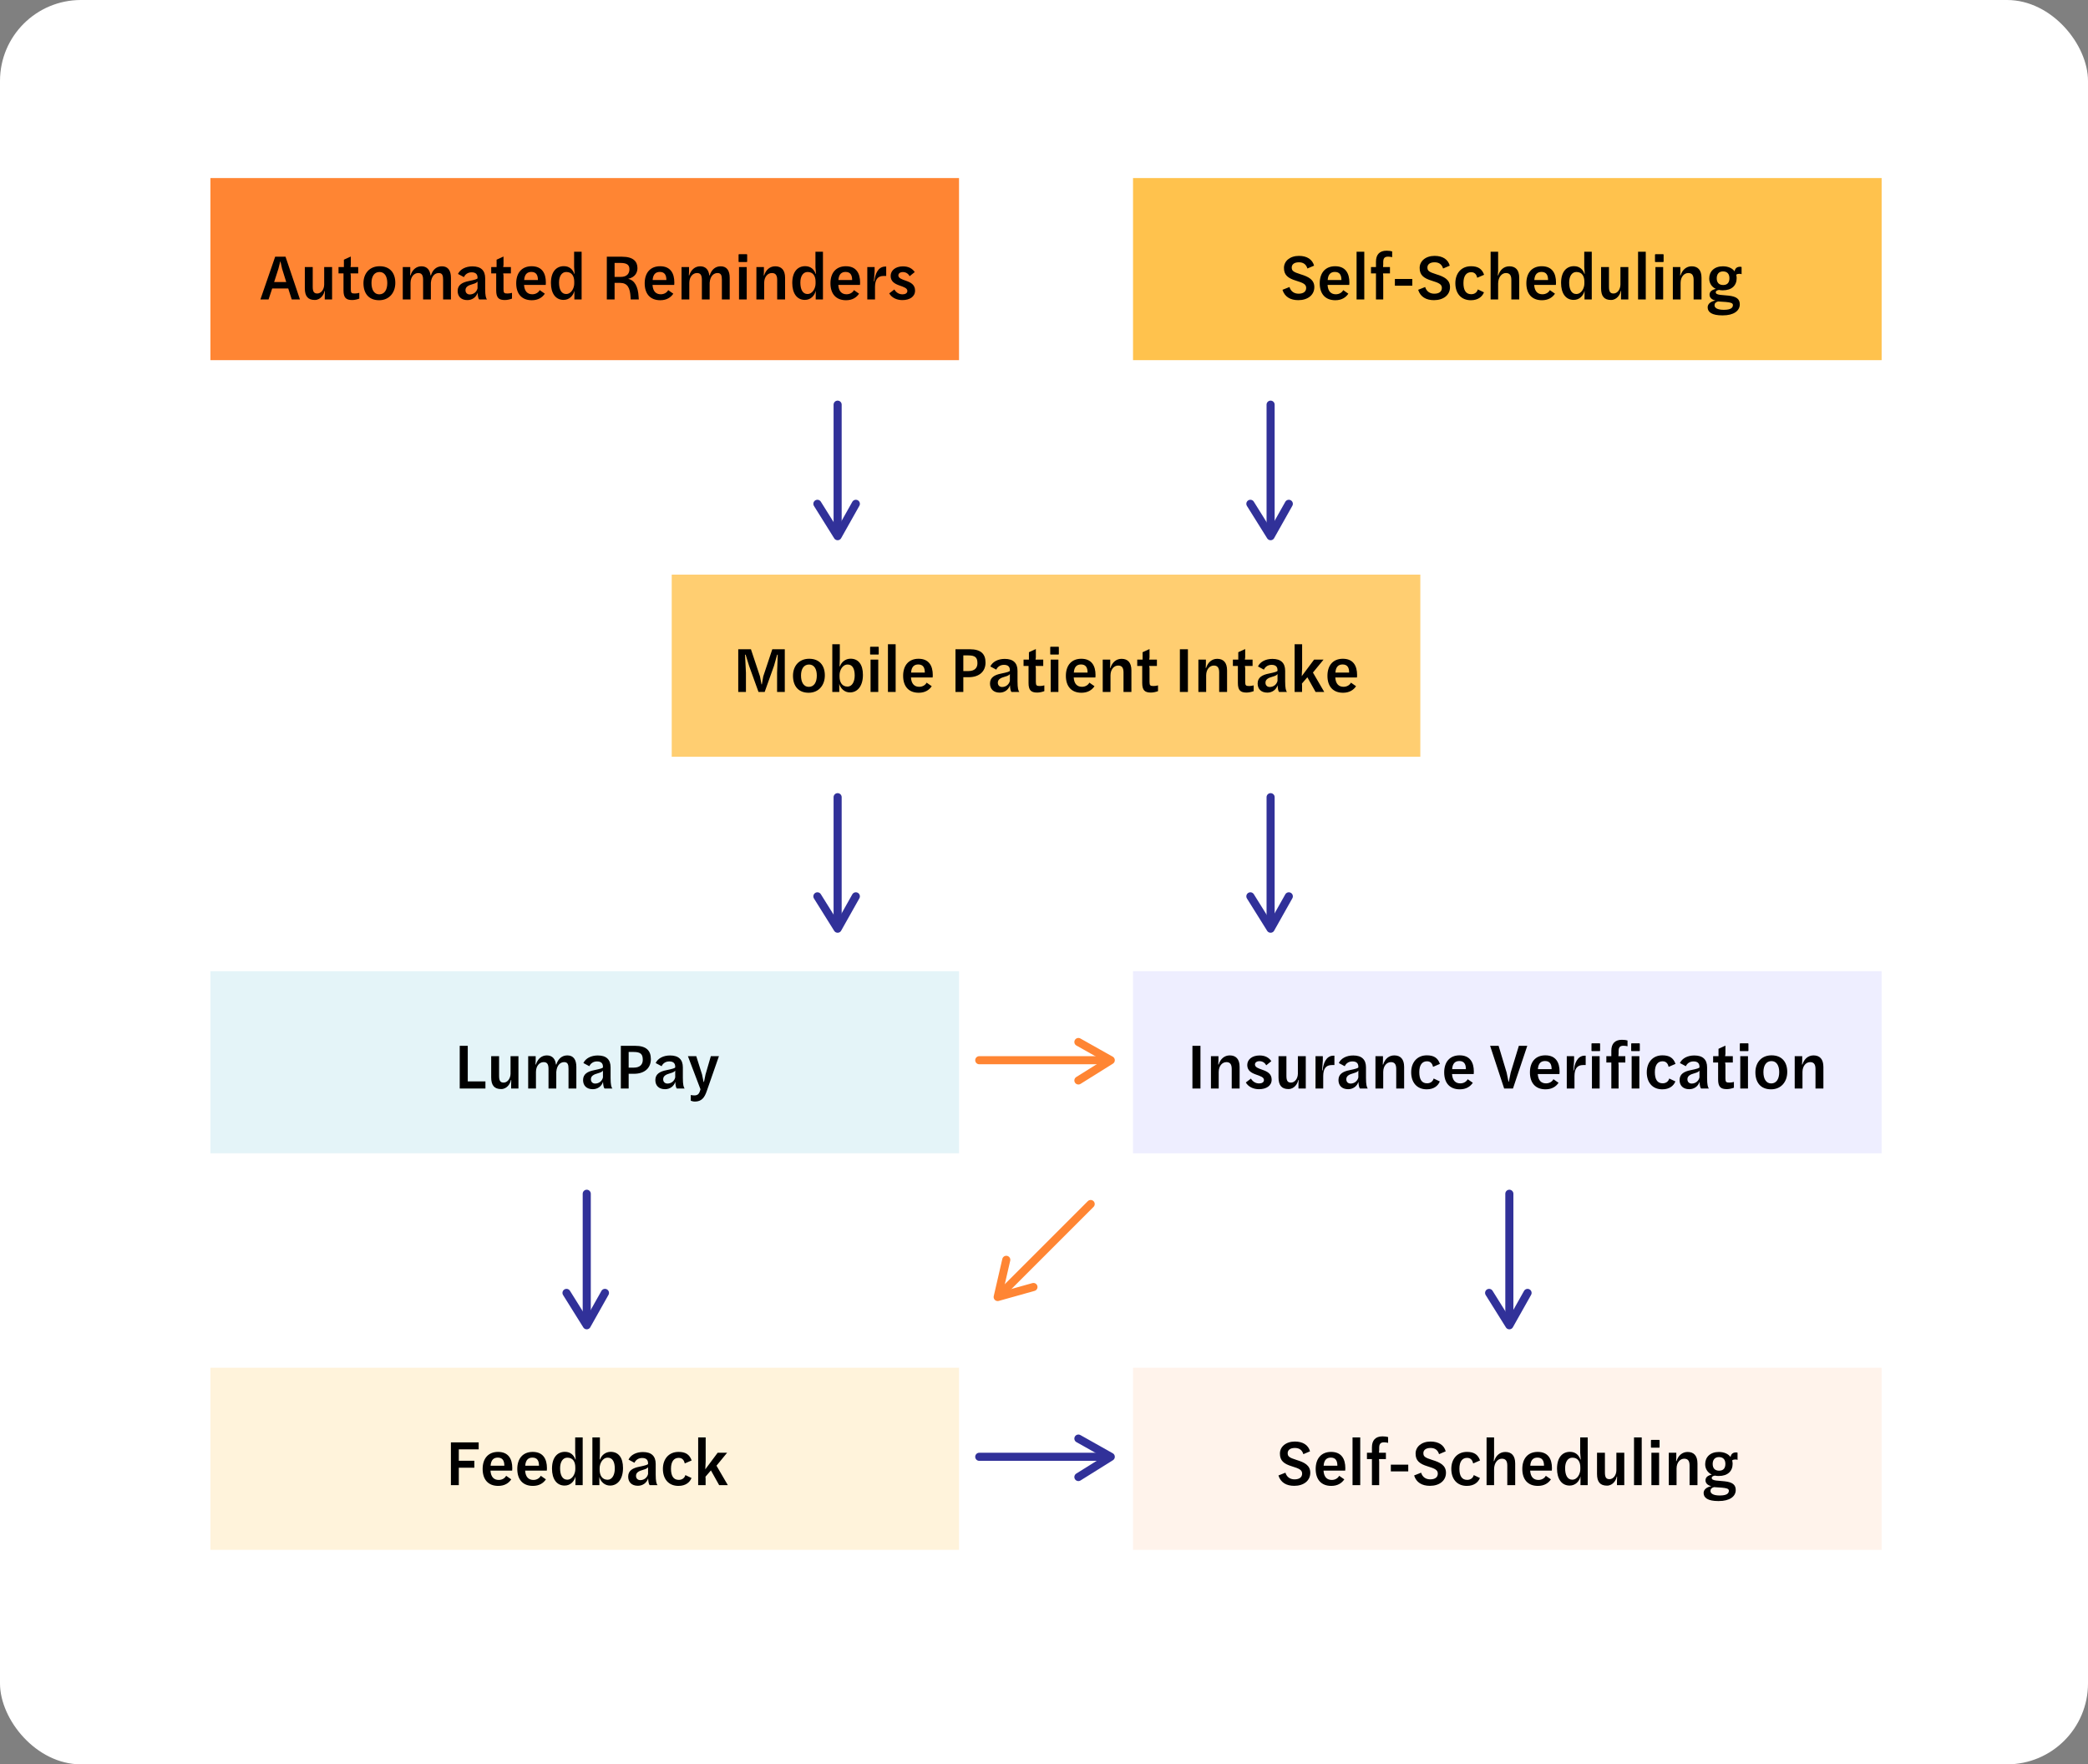 <svg width="516" height="436" viewBox="0 0 516 436" fill="none" xmlns="http://www.w3.org/2000/svg">
<rect x="0" y="0" width="516" height="436" fill="#808080" stroke="none"/>
<rect width="516" height="436" rx="20" fill="white"/>
<rect x="52" y="44" width="185" height="45" fill="#FF8533"/>
<path d="M64.353 74H66.369L67.265 71.296H71.233L72.097 74H74.129L70.561 63.44H68.001L64.353 74ZM67.745 69.696L68.801 66.416L69.249 64.64H69.313L69.713 66.416L70.737 69.696H67.745ZM77.795 74.128C79.299 74.128 80.099 72.672 80.195 71.904H80.291L80.259 73.024V74H82.067V66H80.115V70.336C80.099 71.584 79.315 72.528 78.419 72.528C77.619 72.528 77.283 72.112 77.283 70.88V66H75.331V71.232C75.331 73.2 76.099 74.128 77.795 74.128ZM87.033 74.144C87.641 74.144 88.297 73.984 88.793 73.792V72.368C88.425 72.464 88.089 72.528 87.705 72.528C86.889 72.528 86.697 72.416 86.697 71.504V68.096L86.617 67.568H88.521V66H86.617L86.697 65.456V63.392L84.985 64.176V66H83.657V67.568H84.889V71.76C84.889 73.552 85.497 74.144 87.033 74.144ZM93.692 74.192C96.188 74.192 97.692 72.32 97.692 69.904C97.692 67.408 96.332 65.792 93.82 65.792C91.292 65.792 89.82 67.6 89.82 69.984C89.82 72.512 91.132 74.192 93.692 74.192ZM93.724 72.736C92.46 72.736 91.804 71.584 91.804 69.936C91.804 68.304 92.492 67.216 93.788 67.216C95.052 67.216 95.708 68.32 95.708 69.952C95.708 71.616 95.02 72.736 93.724 72.736ZM99.536 74H101.456V69.888C101.472 68.352 102.368 67.472 103.344 67.472C104.112 67.472 104.56 67.84 104.56 69.152V74H106.48V69.872C106.64 68.096 107.568 67.472 108.432 67.472C109.328 67.472 109.504 68.096 109.504 69.152V74H111.44V68.656C111.44 66.928 110.768 65.808 109.216 65.808C107.92 65.808 106.96 66.592 106.496 68.048H106.384C106.272 66.784 105.568 65.808 104.16 65.808C102.848 65.808 101.888 66.656 101.44 68.064H101.344C101.344 68.064 101.392 67.408 101.392 67.088V66H99.536V74ZM115.5 74.16C116.7 74.16 117.692 73.44 118.028 72.336C118.076 73.2 118.204 73.808 118.412 74H120.364C120.092 73.744 119.9 73.056 119.9 71.376V68.768C119.9 66.832 118.844 65.824 116.748 65.824C115.1 65.824 113.74 66.512 113.18 67.696L114.652 68.48C114.924 67.856 115.564 67.296 116.54 67.296C117.548 67.296 118.012 67.76 118.012 68.608V68.752C117.964 68.96 117.388 69.136 115.852 69.456C114.236 69.776 113.1 70.4 113.1 71.904C113.1 73.264 113.964 74.16 115.5 74.16ZM116.092 72.768C115.516 72.768 115.036 72.4 115.036 71.712C115.036 70.944 115.612 70.528 116.876 70.192C117.516 70.016 117.836 69.824 118.012 69.568V71.248C117.804 72.16 117.02 72.768 116.092 72.768ZM124.768 74.144C125.376 74.144 126.032 73.984 126.528 73.792V72.368C126.16 72.464 125.824 72.528 125.44 72.528C124.624 72.528 124.432 72.416 124.432 71.504V68.096L124.352 67.568H126.256V66H124.352L124.432 65.456V63.392L122.72 64.176V66H121.392V67.568H122.624V71.76C122.624 73.552 123.232 74.144 124.768 74.144ZM134.898 69.824C134.898 67.504 133.922 65.792 131.378 65.792C128.978 65.792 127.57 67.408 127.57 70C127.57 72.624 128.946 74.192 131.426 74.192C133.01 74.192 134.034 73.488 134.642 72.576L133.378 71.696C133.074 72.288 132.386 72.72 131.554 72.72C130.418 72.72 129.618 72.064 129.506 70.416H134.866C134.882 70.32 134.898 70 134.898 69.824ZM131.314 67.2C132.514 67.2 132.93 68 132.93 69.168V69.2H129.538C129.634 67.728 130.338 67.2 131.314 67.2ZM139.269 74.112C140.677 74.112 141.653 73.104 141.957 71.84V71.856L141.941 74H143.733V62.208H141.877V65.984L142.005 67.664H141.925C141.557 66.624 140.757 65.776 139.349 65.776C137.525 65.776 136.149 67.104 136.149 69.936C136.149 72.48 137.301 74.112 139.269 74.112ZM139.909 72.656C138.725 72.656 138.149 71.52 138.149 69.824C138.149 68.256 138.821 67.216 139.941 67.216C141.397 67.216 141.909 68.336 141.909 69.632V70.08C141.909 71.168 141.205 72.656 139.909 72.656ZM149.962 74H151.882V69.904H153.21C155.098 69.904 155.706 71.136 155.834 73.488C155.85 73.808 155.866 73.92 155.866 74H157.866C157.866 73.904 157.85 73.792 157.818 73.344C157.69 70.848 156.842 69.232 155.226 68.912C157.098 68.48 157.53 67.2 157.53 66.256C157.53 64.656 156.538 63.44 153.738 63.44H149.962V74ZM151.882 68.432V64.976H153.338C155.13 64.976 155.546 65.616 155.546 66.544C155.546 67.488 155.05 68.432 153.354 68.432H151.882ZM166.648 69.824C166.648 67.504 165.672 65.792 163.128 65.792C160.728 65.792 159.32 67.408 159.32 70C159.32 72.624 160.696 74.192 163.176 74.192C164.76 74.192 165.784 73.488 166.392 72.576L165.128 71.696C164.824 72.288 164.136 72.72 163.304 72.72C162.168 72.72 161.368 72.064 161.256 70.416H166.616C166.632 70.32 166.648 70 166.648 69.824ZM163.064 67.2C164.264 67.2 164.68 68 164.68 69.168V69.2H161.288C161.384 67.728 162.088 67.2 163.064 67.2ZM168.427 74H170.347V69.888C170.363 68.352 171.259 67.472 172.235 67.472C173.003 67.472 173.451 67.84 173.451 69.152V74H175.371V69.872C175.531 68.096 176.459 67.472 177.323 67.472C178.219 67.472 178.395 68.096 178.395 69.152V74H180.331V68.656C180.331 66.928 179.659 65.808 178.107 65.808C176.811 65.808 175.851 66.592 175.387 68.048H175.275C175.163 66.784 174.459 65.808 173.051 65.808C171.739 65.808 170.779 66.656 170.331 68.064H170.235C170.235 68.064 170.283 67.408 170.283 67.088V66H168.427V74ZM182.63 64.752H184.518C184.598 64.752 184.646 64.704 184.646 64.624V62.96C184.646 62.864 184.598 62.816 184.518 62.816H182.662C182.566 62.816 182.518 62.864 182.518 62.96V64.624C182.518 64.704 182.55 64.752 182.63 64.752ZM182.63 74H184.534V66H182.63V74ZM186.927 74H188.847V69.888C188.863 68.352 189.759 67.472 190.735 67.472C191.519 67.472 192.063 67.84 192.063 69.152V74H194.015V68.656C194.015 66.704 193.087 65.808 191.583 65.808C190.271 65.808 189.279 66.656 188.831 68.064H188.735C188.735 68.064 188.783 67.312 188.783 67.088V66H186.927V74ZM198.909 74.112C200.317 74.112 201.293 73.104 201.597 71.84V71.856L201.581 74H203.373V62.208H201.517V65.984L201.645 67.664H201.565C201.197 66.624 200.397 65.776 198.989 65.776C197.165 65.776 195.789 67.104 195.789 69.936C195.789 72.48 196.941 74.112 198.909 74.112ZM199.549 72.656C198.365 72.656 197.789 71.52 197.789 69.824C197.789 68.256 198.461 67.216 199.581 67.216C201.037 67.216 201.549 68.336 201.549 69.632V70.08C201.549 71.168 200.845 72.656 199.549 72.656ZM212.554 69.824C212.554 67.504 211.578 65.792 209.034 65.792C206.634 65.792 205.226 67.408 205.226 70C205.226 72.624 206.602 74.192 209.082 74.192C210.666 74.192 211.69 73.488 212.298 72.576L211.034 71.696C210.73 72.288 210.042 72.72 209.21 72.72C208.074 72.72 207.274 72.064 207.162 70.416H212.522C212.538 70.32 212.554 70 212.554 69.824ZM208.97 67.2C210.17 67.2 210.586 68 210.586 69.168V69.2H207.194C207.29 67.728 207.994 67.2 208.97 67.2ZM214.333 74H216.237V70.912C216.253 69.184 216.829 68.192 218.381 68.192H219.005V65.872H218.797C216.893 65.872 216.221 67.92 216.093 69.504H215.965L216.141 67.056V66H214.333V74ZM223 74.16C224.84 74.16 226.136 73.296 226.136 71.808C226.136 70.304 225.016 69.776 223.832 69.36C222.872 69.024 222.008 68.736 222.008 68.048C222.008 67.584 222.44 67.232 223.128 67.232C224.04 67.232 224.584 67.824 224.792 68.256L226.056 67.232C225.48 66.4 224.6 65.824 223.144 65.824C221.272 65.824 220.104 66.848 220.104 68.192C220.104 69.584 221.16 70.144 222.232 70.528C223.432 70.944 224.232 71.216 224.232 71.904C224.232 72.464 223.688 72.736 223.048 72.736C222.248 72.736 221.512 72.368 221.016 71.536L219.752 72.496C220.376 73.6 221.656 74.16 223 74.16Z" fill="black"/>
<rect x="280" y="44" width="185" height="45" fill="#FFC24D"/>
<path d="M320.838 74.176C323.158 74.176 324.806 72.928 324.806 70.944C324.806 69.104 323.334 68.368 321.446 67.792C319.526 67.2 319.222 66.88 319.222 66.08C319.222 65.44 319.718 64.816 320.998 64.816C322.134 64.816 322.806 65.376 323.094 66.352L324.742 65.648C324.326 64.112 322.998 63.232 320.998 63.232C318.774 63.232 317.302 64.528 317.302 66.192C317.286 67.968 318.294 68.752 320.278 69.36C322.054 69.904 322.79 70.24 322.79 71.152C322.79 72.064 322.102 72.576 320.918 72.576C319.878 72.576 319.014 72.064 318.662 70.928L316.934 71.616C317.478 73.36 318.902 74.176 320.838 74.176ZM333.468 69.824C333.468 67.504 332.492 65.792 329.948 65.792C327.548 65.792 326.14 67.408 326.14 70C326.14 72.624 327.516 74.192 329.996 74.192C331.58 74.192 332.604 73.488 333.212 72.576L331.948 71.696C331.644 72.288 330.956 72.72 330.124 72.72C328.988 72.72 328.188 72.064 328.076 70.416H333.436C333.452 70.32 333.468 70 333.468 69.824ZM329.884 67.2C331.084 67.2 331.5 68 331.5 69.168V69.2H328.108C328.204 67.728 328.908 67.2 329.884 67.2ZM335.247 74H337.151V62.208H335.247V74ZM340.04 74H341.832V68.224L341.784 67.568H343.496V66H341.784L341.832 65.36V64.8C341.832 63.84 342.136 63.424 343.048 63.424C343.416 63.424 343.752 63.488 344.04 63.552V62.128C343.736 62.032 343.32 61.952 342.648 61.952C340.92 61.952 340.04 62.928 340.04 64.656V66H338.808V67.568H340.04V74ZM344.712 70.608H349.016V68.944H344.712V70.608ZM354.369 74.176C356.689 74.176 358.337 72.928 358.337 70.944C358.337 69.104 356.865 68.368 354.977 67.792C353.057 67.2 352.753 66.88 352.753 66.08C352.753 65.44 353.249 64.816 354.529 64.816C355.665 64.816 356.337 65.376 356.625 66.352L358.273 65.648C357.857 64.112 356.529 63.232 354.529 63.232C352.305 63.232 350.833 64.528 350.833 66.192C350.817 67.968 351.825 68.752 353.809 69.36C355.585 69.904 356.321 70.24 356.321 71.152C356.321 72.064 355.633 72.576 354.449 72.576C353.409 72.576 352.545 72.064 352.193 70.928L350.465 71.616C351.009 73.36 352.433 74.176 354.369 74.176ZM363.496 74.192C365.288 74.192 366.312 73.296 366.728 72.24L365.208 71.52C365.016 72.24 364.424 72.704 363.576 72.704C362.232 72.704 361.656 71.68 361.656 69.952C361.656 68.128 362.408 67.264 363.56 67.264C364.536 67.264 364.904 67.952 365.064 68.64L366.76 67.904C366.232 66.384 365.192 65.792 363.528 65.792C361.08 65.792 359.656 67.584 359.656 69.984C359.656 72.496 361.064 74.192 363.496 74.192ZM368.372 74H370.228V70.048C370.244 68.448 371.156 67.472 372.132 67.472C372.932 67.472 373.492 67.84 373.492 69.152V74H375.444V68.656C375.444 66.704 374.516 65.808 373.012 65.808C371.684 65.808 370.692 66.656 370.244 68.064H370.148C370.148 68.064 370.228 67.152 370.228 66.928V62.208H368.372V74ZM384.531 69.824C384.531 67.504 383.555 65.792 381.011 65.792C378.611 65.792 377.203 67.408 377.203 70C377.203 72.624 378.579 74.192 381.059 74.192C382.643 74.192 383.667 73.488 384.275 72.576L383.011 71.696C382.707 72.288 382.019 72.72 381.187 72.72C380.051 72.72 379.251 72.064 379.139 70.416H384.499C384.515 70.32 384.531 70 384.531 69.824ZM380.947 67.2C382.147 67.2 382.563 68 382.563 69.168V69.2H379.171C379.267 67.728 379.971 67.2 380.947 67.2ZM388.901 74.112C390.309 74.112 391.285 73.104 391.589 71.84V71.856L391.573 74H393.365V62.208H391.509V65.984L391.637 67.664H391.557C391.189 66.624 390.389 65.776 388.981 65.776C387.157 65.776 385.781 67.104 385.781 69.936C385.781 72.48 386.933 74.112 388.901 74.112ZM389.541 72.656C388.357 72.656 387.781 71.52 387.781 69.824C387.781 68.256 388.453 67.216 389.573 67.216C391.029 67.216 391.541 68.336 391.541 69.632V70.08C391.541 71.168 390.837 72.656 389.541 72.656ZM398.131 74.128C399.635 74.128 400.435 72.672 400.531 71.904H400.627L400.595 73.024V74H402.403V66H400.451V70.336C400.435 71.584 399.651 72.528 398.755 72.528C397.955 72.528 397.619 72.112 397.619 70.88V66H395.667V71.232C395.667 73.2 396.435 74.128 398.131 74.128ZM404.809 74H406.713V62.208H404.809V74ZM409.106 64.752H410.994C411.074 64.752 411.122 64.704 411.122 64.624V62.96C411.122 62.864 411.074 62.816 410.994 62.816H409.138C409.042 62.816 408.994 62.864 408.994 62.96V64.624C408.994 64.704 409.026 64.752 409.106 64.752ZM409.106 74H411.01V66H409.106V74ZM413.403 74H415.323V69.888C415.339 68.352 416.235 67.472 417.211 67.472C417.995 67.472 418.539 67.84 418.539 69.152V74H420.491V68.656C420.491 66.704 419.563 65.808 418.059 65.808C416.747 65.808 415.755 66.656 415.307 68.064H415.211C415.211 68.064 415.259 67.312 415.259 67.088V66H413.403V74ZM425.626 77.936H425.754C428.458 77.936 429.946 76.8 429.946 75.216C429.946 73.904 429.146 73.264 427.178 73.056L425.082 72.864C424.33 72.752 424.01 72.592 424.01 72.192C424.01 71.936 424.298 71.728 424.794 71.648C425.082 71.712 425.402 71.744 425.738 71.744C427.994 71.744 429.178 70.528 429.178 68.72C429.178 68.432 429.13 68.16 429.066 67.888C429.306 67.68 429.658 67.664 429.946 67.664C430.186 67.664 430.314 67.728 430.394 67.776V65.984C430.346 65.952 430.186 65.92 430.026 65.92C429.322 65.92 428.81 66.224 428.666 67.056C428.106 66.288 427.098 65.808 425.77 65.808C423.658 65.808 422.394 67.072 422.394 68.816C422.394 69.952 422.986 70.912 424.026 71.392C422.97 71.648 422.474 72.096 422.474 72.832C422.474 73.616 423.162 74.112 423.93 74.256C422.666 74.512 422.01 75.152 422.01 75.952C422.01 77.136 423.066 77.936 425.626 77.936ZM425.834 70.432C424.746 70.432 424.25 69.76 424.25 68.768C424.25 67.824 424.73 67.072 425.786 67.072C426.922 67.072 427.386 67.776 427.386 68.752C427.386 69.728 426.97 70.432 425.834 70.432ZM425.882 76.56C424.394 76.544 423.706 76.064 423.706 75.456C423.69 74.992 423.978 74.656 424.57 74.496C425.178 74.528 426.058 74.576 426.506 74.624C427.658 74.736 428.25 74.864 428.25 75.392C428.25 76.016 427.77 76.56 426.058 76.56H425.882Z" fill="black"/>
<rect x="166" y="142" width="185" height="45" fill="#FFCE71"/>
<path d="M182.439 171H184.343V166.264L184.119 161.784H184.263L185.127 164.568L187.447 171H188.967L191.271 164.552L192.055 161.784H192.199L192.039 166.264V171H193.943V160.44H190.855L188.615 167.16L188.279 169.112H188.183L187.815 167.16L185.575 160.44H182.439V171ZM199.84 171.192C202.336 171.192 203.84 169.32 203.84 166.904C203.84 164.408 202.48 162.792 199.968 162.792C197.44 162.792 195.968 164.6 195.968 166.984C195.968 169.512 197.28 171.192 199.84 171.192ZM199.872 169.736C198.608 169.736 197.952 168.584 197.952 166.936C197.952 165.304 198.64 164.216 199.936 164.216C201.2 164.216 201.856 165.32 201.856 166.952C201.856 168.616 201.168 169.736 199.872 169.736ZM210.052 171.112C211.86 171.112 213.252 169.608 213.252 166.76C213.252 164.232 212.148 162.776 210.196 162.776C208.916 162.776 207.94 163.624 207.572 164.664H207.476L207.54 162.84V159.208H205.684V171H207.412L207.396 168.984C207.748 170.184 208.724 171.112 210.052 171.112ZM209.444 169.672C208.052 169.672 207.476 168.52 207.476 167.224V166.792C207.476 165.704 208.164 164.216 209.476 164.216C210.66 164.216 211.22 165.24 211.22 166.936C211.22 168.504 210.548 169.672 209.444 169.672ZM215.138 161.752H217.026C217.106 161.752 217.154 161.704 217.154 161.624V159.96C217.154 159.864 217.106 159.816 217.026 159.816H215.17C215.074 159.816 215.026 159.864 215.026 159.96V161.624C215.026 161.704 215.058 161.752 215.138 161.752ZM215.138 171H217.042V163H215.138V171ZM219.434 171H221.338V159.208H219.434V171ZM230.515 166.824C230.515 164.504 229.539 162.792 226.995 162.792C224.595 162.792 223.187 164.408 223.187 167C223.187 169.624 224.563 171.192 227.043 171.192C228.627 171.192 229.651 170.488 230.259 169.576L228.995 168.696C228.691 169.288 228.003 169.72 227.171 169.72C226.035 169.72 225.235 169.064 225.123 167.416H230.483C230.499 167.32 230.515 167 230.515 166.824ZM226.931 164.2C228.131 164.2 228.547 165 228.547 166.168V166.2H225.155C225.251 164.728 225.955 164.2 226.931 164.2ZM236.126 171H238.062V167.352H239.358C242.062 167.352 243.55 165.88 243.55 163.736C243.55 161.592 242.398 160.44 239.662 160.44H236.126V171ZM238.062 165.832V161.96H239.278C241.054 161.96 241.55 162.52 241.55 163.912C241.55 165.016 240.894 165.832 239.326 165.832H238.062ZM247.055 171.16C248.255 171.16 249.247 170.44 249.583 169.336C249.631 170.2 249.759 170.808 249.967 171H251.919C251.647 170.744 251.455 170.056 251.455 168.376V165.768C251.455 163.832 250.399 162.824 248.303 162.824C246.655 162.824 245.295 163.512 244.735 164.696L246.207 165.48C246.479 164.856 247.119 164.296 248.095 164.296C249.103 164.296 249.567 164.76 249.567 165.608V165.752C249.519 165.96 248.943 166.136 247.407 166.456C245.791 166.776 244.655 167.4 244.655 168.904C244.655 170.264 245.519 171.16 247.055 171.16ZM247.647 169.768C247.071 169.768 246.591 169.4 246.591 168.712C246.591 167.944 247.167 167.528 248.431 167.192C249.071 167.016 249.391 166.824 249.567 166.568V168.248C249.359 169.16 248.575 169.768 247.647 169.768ZM256.323 171.144C256.931 171.144 257.587 170.984 258.083 170.792V169.368C257.715 169.464 257.379 169.528 256.995 169.528C256.179 169.528 255.987 169.416 255.987 168.504V165.096L255.907 164.568H257.811V163H255.907L255.987 162.456V160.392L254.275 161.176V163H252.947V164.568H254.179V168.76C254.179 170.552 254.787 171.144 256.323 171.144ZM259.653 161.752H261.541C261.621 161.752 261.669 161.704 261.669 161.624V159.96C261.669 159.864 261.621 159.816 261.541 159.816H259.685C259.589 159.816 259.541 159.864 259.541 159.96V161.624C259.541 161.704 259.573 161.752 259.653 161.752ZM259.653 171H261.557V163H259.653V171ZM270.734 166.824C270.734 164.504 269.758 162.792 267.214 162.792C264.814 162.792 263.406 164.408 263.406 167C263.406 169.624 264.782 171.192 267.262 171.192C268.846 171.192 269.87 170.488 270.478 169.576L269.214 168.696C268.91 169.288 268.222 169.72 267.39 169.72C266.254 169.72 265.454 169.064 265.342 167.416H270.702C270.718 167.32 270.734 167 270.734 166.824ZM267.15 164.2C268.35 164.2 268.766 165 268.766 166.168V166.2H265.374C265.47 164.728 266.174 164.2 267.15 164.2ZM272.513 171H274.433V166.888C274.449 165.352 275.345 164.472 276.321 164.472C277.105 164.472 277.649 164.84 277.649 166.152V171H279.601V165.656C279.601 163.704 278.673 162.808 277.169 162.808C275.857 162.808 274.865 163.656 274.417 165.064H274.321C274.321 165.064 274.369 164.312 274.369 164.088V163H272.513V171ZM284.416 171.144C285.024 171.144 285.68 170.984 286.176 170.792V169.368C285.808 169.464 285.472 169.528 285.088 169.528C284.272 169.528 284.08 169.416 284.08 168.504V165.096L284 164.568H285.904V163H284L284.08 162.456V160.392L282.368 161.176V163H281.04V164.568H282.272V168.76C282.272 170.552 282.88 171.144 284.416 171.144ZM291.58 171H293.564V160.44H291.58V171ZM296.153 171H298.073V166.888C298.089 165.352 298.985 164.472 299.961 164.472C300.745 164.472 301.289 164.84 301.289 166.152V171H303.241V165.656C303.241 163.704 302.313 162.808 300.809 162.808C299.497 162.808 298.505 163.656 298.057 165.064H297.961C297.961 165.064 298.009 164.312 298.009 164.088V163H296.153V171ZM308.057 171.144C308.665 171.144 309.321 170.984 309.817 170.792V169.368C309.449 169.464 309.113 169.528 308.729 169.528C307.913 169.528 307.721 169.416 307.721 168.504V165.096L307.641 164.568H309.545V163H307.641L307.721 162.456V160.392L306.009 161.176V163H304.681V164.568H305.913V168.76C305.913 170.552 306.521 171.144 308.057 171.144ZM313.196 171.16C314.396 171.16 315.388 170.44 315.724 169.336C315.772 170.2 315.9 170.808 316.108 171H318.06C317.788 170.744 317.596 170.056 317.596 168.376V165.768C317.596 163.832 316.54 162.824 314.444 162.824C312.796 162.824 311.436 163.512 310.876 164.696L312.348 165.48C312.62 164.856 313.26 164.296 314.236 164.296C315.244 164.296 315.708 164.76 315.708 165.608V165.752C315.66 165.96 315.084 166.136 313.548 166.456C311.932 166.776 310.796 167.4 310.796 168.904C310.796 170.264 311.66 171.16 313.196 171.16ZM313.788 169.768C313.212 169.768 312.732 169.4 312.732 168.712C312.732 167.944 313.308 167.528 314.572 167.192C315.212 167.016 315.532 166.824 315.708 166.568V168.248C315.5 169.16 314.716 169.768 313.788 169.768ZM319.934 171H321.774V169.416L321.742 168.92L323.086 167.368L325.118 171H327.262L324.462 166.2L327.086 163H324.75L321.694 167.096L321.79 165.096V159.208H319.934V171ZM335.375 166.824C335.375 164.504 334.399 162.792 331.855 162.792C329.455 162.792 328.047 164.408 328.047 167C328.047 169.624 329.423 171.192 331.903 171.192C333.487 171.192 334.511 170.488 335.119 169.576L333.855 168.696C333.551 169.288 332.863 169.72 332.031 169.72C330.895 169.72 330.095 169.064 329.983 167.416H335.343C335.359 167.32 335.375 167 335.375 166.824ZM331.791 164.2C332.991 164.2 333.407 165 333.407 166.168V166.2H330.015C330.111 164.728 330.815 164.2 331.791 164.2Z" fill="black"/>
<path d="M207 132L207 100" stroke="#313199" stroke-width="2" stroke-linecap="round" stroke-linejoin="round"/>
<path d="M202 124.5L207 132.5L211.5 124.5" stroke="#313199" stroke-width="2" stroke-linecap="round" stroke-linejoin="round"/>
<path d="M314 132L314 100" stroke="#313199" stroke-width="2" stroke-linecap="round" stroke-linejoin="round"/>
<path d="M309 124.5L314 132.5L318.5 124.5" stroke="#313199" stroke-width="2" stroke-linecap="round" stroke-linejoin="round"/>
<path d="M274 262L242 262" stroke="#FF8533" stroke-width="2" stroke-linecap="round" stroke-linejoin="round"/>
<path d="M266.5 267L274.5 262L266.5 257.5" stroke="#FF8533" stroke-width="2" stroke-linecap="round" stroke-linejoin="round"/>
<path d="M246.908 320.163L269.536 297.536" stroke="#FF8533" stroke-width="2" stroke-linecap="round" stroke-linejoin="round"/>
<path d="M248.676 311.324L246.554 320.516L255.393 318.042" stroke="#FF8533" stroke-width="2" stroke-linecap="round" stroke-linejoin="round"/>
<path d="M207 229L207 197" stroke="#313199" stroke-width="2" stroke-linecap="round" stroke-linejoin="round"/>
<path d="M202 221.5L207 229.5L211.5 221.5" stroke="#313199" stroke-width="2" stroke-linecap="round" stroke-linejoin="round"/>
<path d="M145 327L145 295" stroke="#313199" stroke-width="2" stroke-linecap="round" stroke-linejoin="round"/>
<path d="M140 319.5L145 327.5L149.5 319.5" stroke="#313199" stroke-width="2" stroke-linecap="round" stroke-linejoin="round"/>
<rect x="52" y="240" width="185" height="45" fill="#E4F4F8"/>
<path d="M113.611 269H119.963V267.24H115.595V258.44H113.611V269ZM123.849 269.128C125.353 269.128 126.153 267.672 126.249 266.904H126.345L126.313 268.024V269H128.121V261H126.169V265.336C126.153 266.584 125.369 267.528 124.473 267.528C123.673 267.528 123.337 267.112 123.337 265.88V261H121.385V266.232C121.385 268.2 122.153 269.128 123.849 269.128ZM130.528 269H132.448V264.888C132.464 263.352 133.36 262.472 134.336 262.472C135.104 262.472 135.552 262.84 135.552 264.152V269H137.472V264.872C137.632 263.096 138.56 262.472 139.424 262.472C140.32 262.472 140.496 263.096 140.496 264.152V269H142.432V263.656C142.432 261.928 141.76 260.808 140.208 260.808C138.912 260.808 137.952 261.592 137.488 263.048H137.376C137.264 261.784 136.56 260.808 135.152 260.808C133.84 260.808 132.88 261.656 132.432 263.064H132.336C132.336 263.064 132.384 262.408 132.384 262.088V261H130.528V269ZM146.492 269.16C147.692 269.16 148.684 268.44 149.02 267.336C149.068 268.2 149.196 268.808 149.404 269H151.356C151.084 268.744 150.892 268.056 150.892 266.376V263.768C150.892 261.832 149.836 260.824 147.74 260.824C146.092 260.824 144.732 261.512 144.172 262.696L145.644 263.48C145.916 262.856 146.556 262.296 147.532 262.296C148.54 262.296 149.004 262.76 149.004 263.608V263.752C148.956 263.96 148.38 264.136 146.844 264.456C145.228 264.776 144.092 265.4 144.092 266.904C144.092 268.264 144.956 269.16 146.492 269.16ZM147.084 267.768C146.508 267.768 146.028 267.4 146.028 266.712C146.028 265.944 146.604 265.528 147.868 265.192C148.508 265.016 148.828 264.824 149.004 264.568V266.248C148.796 267.16 148.012 267.768 147.084 267.768ZM153.423 269H155.359V265.352H156.655C159.359 265.352 160.847 263.88 160.847 261.736C160.847 259.592 159.695 258.44 156.959 258.44H153.423V269ZM155.359 263.832V259.96H156.575C158.351 259.96 158.847 260.52 158.847 261.912C158.847 263.016 158.191 263.832 156.623 263.832H155.359ZM164.352 269.16C165.552 269.16 166.544 268.44 166.88 267.336C166.928 268.2 167.056 268.808 167.264 269H169.216C168.944 268.744 168.752 268.056 168.752 266.376V263.768C168.752 261.832 167.696 260.824 165.6 260.824C163.952 260.824 162.592 261.512 162.032 262.696L163.504 263.48C163.776 262.856 164.416 262.296 165.392 262.296C166.4 262.296 166.864 262.76 166.864 263.608V263.752C166.816 263.96 166.24 264.136 164.704 264.456C163.088 264.776 161.952 265.4 161.952 266.904C161.952 268.264 162.816 269.16 164.352 269.16ZM164.944 267.768C164.368 267.768 163.888 267.4 163.888 266.712C163.888 265.944 164.464 265.528 165.728 265.192C166.368 265.016 166.688 264.824 166.864 264.568V266.248C166.656 267.16 165.872 267.768 164.944 267.768ZM171.731 272.216C173.379 272.216 174.115 271.224 174.659 269.624L177.667 261H175.667L174.355 265.512L173.971 267.368H173.875L173.491 265.512L172.067 261H170.003L173.107 269.176C172.803 270.376 172.435 270.696 171.555 270.696C171.283 270.696 170.931 270.648 170.707 270.6V272.008C170.867 272.088 171.347 272.216 171.731 272.216Z" fill="black"/>
<rect x="280" y="240" width="185" height="45" fill="#EEEEFF"/>
<path d="M294.681 269H296.665V258.44H294.681V269ZM299.255 269H301.175V264.888C301.191 263.352 302.087 262.472 303.063 262.472C303.847 262.472 304.391 262.84 304.391 264.152V269H306.343V263.656C306.343 261.704 305.415 260.808 303.911 260.808C302.599 260.808 301.607 261.656 301.159 263.064H301.063C301.063 263.064 301.111 262.312 301.111 262.088V261H299.255V269ZM311.125 269.16C312.965 269.16 314.261 268.296 314.261 266.808C314.261 265.304 313.141 264.776 311.957 264.36C310.997 264.024 310.133 263.736 310.133 263.048C310.133 262.584 310.565 262.232 311.253 262.232C312.165 262.232 312.709 262.824 312.917 263.256L314.181 262.232C313.605 261.4 312.725 260.824 311.269 260.824C309.397 260.824 308.229 261.848 308.229 263.192C308.229 264.584 309.285 265.144 310.357 265.528C311.557 265.944 312.357 266.216 312.357 266.904C312.357 267.464 311.813 267.736 311.173 267.736C310.373 267.736 309.637 267.368 309.141 266.536L307.877 267.496C308.501 268.6 309.781 269.16 311.125 269.16ZM318.42 269.128C319.924 269.128 320.724 267.672 320.82 266.904H320.916L320.884 268.024V269H322.692V261H320.74V265.336C320.724 266.584 319.94 267.528 319.044 267.528C318.244 267.528 317.908 267.112 317.908 265.88V261H315.956V266.232C315.956 268.2 316.724 269.128 318.42 269.128ZM325.098 269H327.002V265.912C327.018 264.184 327.594 263.192 329.146 263.192H329.77V260.872H329.562C327.658 260.872 326.986 262.92 326.858 264.504H326.73L326.906 262.056V261H325.098V269ZM333.172 269.16C334.372 269.16 335.364 268.44 335.7 267.336C335.748 268.2 335.876 268.808 336.084 269H338.036C337.764 268.744 337.572 268.056 337.572 266.376V263.768C337.572 261.832 336.516 260.824 334.42 260.824C332.772 260.824 331.412 261.512 330.852 262.696L332.324 263.48C332.596 262.856 333.236 262.296 334.212 262.296C335.22 262.296 335.684 262.76 335.684 263.608V263.752C335.636 263.96 335.06 264.136 333.524 264.456C331.908 264.776 330.772 265.4 330.772 266.904C330.772 268.264 331.636 269.16 333.172 269.16ZM333.764 267.768C333.188 267.768 332.708 267.4 332.708 266.712C332.708 265.944 333.284 265.528 334.548 265.192C335.188 265.016 335.508 264.824 335.684 264.568V266.248C335.476 267.16 334.692 267.768 333.764 267.768ZM339.911 269H341.831V264.888C341.847 263.352 342.743 262.472 343.719 262.472C344.503 262.472 345.047 262.84 345.047 264.152V269H346.999V263.656C346.999 261.704 346.071 260.808 344.567 260.808C343.255 260.808 342.263 261.656 341.815 263.064H341.719C341.719 263.064 341.767 262.312 341.767 262.088V261H339.911V269ZM352.582 269.192C354.374 269.192 355.398 268.296 355.814 267.24L354.294 266.52C354.102 267.24 353.51 267.704 352.662 267.704C351.318 267.704 350.742 266.68 350.742 264.952C350.742 263.128 351.494 262.264 352.646 262.264C353.622 262.264 353.99 262.952 354.15 263.64L355.846 262.904C355.318 261.384 354.278 260.792 352.614 260.792C350.166 260.792 348.742 262.584 348.742 264.984C348.742 267.496 350.15 269.192 352.582 269.192ZM364.226 264.824C364.226 262.504 363.25 260.792 360.706 260.792C358.306 260.792 356.898 262.408 356.898 265C356.898 267.624 358.274 269.192 360.754 269.192C362.338 269.192 363.362 268.488 363.97 267.576L362.706 266.696C362.402 267.288 361.714 267.72 360.882 267.72C359.746 267.72 358.946 267.064 358.834 265.416H364.194C364.21 265.32 364.226 265 364.226 264.824ZM360.642 262.2C361.842 262.2 362.258 263 362.258 264.168V264.2H358.866C358.962 262.728 359.666 262.2 360.642 262.2ZM371.718 269H373.894L377.43 258.44H375.35L373.334 265.048L372.87 267.32H372.79L372.326 265.048L370.342 258.44H368.246L371.718 269ZM385.414 264.824C385.414 262.504 384.438 260.792 381.894 260.792C379.494 260.792 378.086 262.408 378.086 265C378.086 267.624 379.462 269.192 381.942 269.192C383.526 269.192 384.55 268.488 385.158 267.576L383.894 266.696C383.59 267.288 382.902 267.72 382.07 267.72C380.934 267.72 380.134 267.064 380.022 265.416H385.382C385.398 265.32 385.414 265 385.414 264.824ZM381.83 262.2C383.03 262.2 383.446 263 383.446 264.168V264.2H380.054C380.15 262.728 380.854 262.2 381.83 262.2ZM387.192 269H389.096V265.912C389.112 264.184 389.688 263.192 391.24 263.192H391.864V260.872H391.656C389.752 260.872 389.08 262.92 388.952 264.504H388.824L389 262.056V261H387.192V269ZM393.411 259.752H395.299C395.379 259.752 395.427 259.704 395.427 259.624V257.96C395.427 257.864 395.379 257.816 395.299 257.816H393.443C393.347 257.816 393.299 257.864 393.299 257.96V259.624C393.299 259.704 393.331 259.752 393.411 259.752ZM393.411 269H395.315V261H393.411V269ZM398.204 269H399.996V263.224L399.948 262.568H401.66V261H399.948L399.996 260.36V259.8C399.996 258.84 400.3 258.424 401.212 258.424C401.58 258.424 401.916 258.488 402.204 258.552V257.128C401.9 257.032 401.484 256.952 400.812 256.952C399.084 256.952 398.204 257.928 398.204 259.656V261H396.972V262.568H398.204V269ZM403.223 259.752H405.111C405.191 259.752 405.239 259.704 405.239 259.624V257.96C405.239 257.864 405.191 257.816 405.111 257.816H403.255C403.159 257.816 403.111 257.864 403.111 257.96V259.624C403.111 259.704 403.143 259.752 403.223 259.752ZM403.223 269H405.127V261H403.223V269ZM410.8 269.192C412.592 269.192 413.616 268.296 414.032 267.24L412.512 266.52C412.32 267.24 411.728 267.704 410.88 267.704C409.536 267.704 408.96 266.68 408.96 264.952C408.96 263.128 409.712 262.264 410.864 262.264C411.84 262.264 412.208 262.952 412.368 263.64L414.064 262.904C413.536 261.384 412.496 260.792 410.832 260.792C408.384 260.792 406.96 262.584 406.96 264.984C406.96 267.496 408.368 269.192 410.8 269.192ZM417.469 269.16C418.669 269.16 419.661 268.44 419.997 267.336C420.045 268.2 420.173 268.808 420.381 269H422.333C422.061 268.744 421.869 268.056 421.869 266.376V263.768C421.869 261.832 420.813 260.824 418.717 260.824C417.069 260.824 415.709 261.512 415.149 262.696L416.621 263.48C416.893 262.856 417.533 262.296 418.509 262.296C419.517 262.296 419.981 262.76 419.981 263.608V263.752C419.933 263.96 419.357 264.136 417.821 264.456C416.205 264.776 415.069 265.4 415.069 266.904C415.069 268.264 415.933 269.16 417.469 269.16ZM418.061 267.768C417.485 267.768 417.005 267.4 417.005 266.712C417.005 265.944 417.581 265.528 418.845 265.192C419.485 265.016 419.805 264.824 419.981 264.568V266.248C419.773 267.16 418.989 267.768 418.061 267.768ZM426.737 269.144C427.345 269.144 428.001 268.984 428.497 268.792V267.368C428.129 267.464 427.793 267.528 427.409 267.528C426.593 267.528 426.401 267.416 426.401 266.504V263.096L426.321 262.568H428.225V261H426.321L426.401 260.456V258.392L424.689 259.176V261H423.361V262.568H424.593V266.76C424.593 268.552 425.201 269.144 426.737 269.144ZM430.067 259.752H431.955C432.035 259.752 432.083 259.704 432.083 259.624V257.96C432.083 257.864 432.035 257.816 431.955 257.816H430.099C430.003 257.816 429.955 257.864 429.955 257.96V259.624C429.955 259.704 429.987 259.752 430.067 259.752ZM430.067 269H431.971V261H430.067V269ZM437.676 269.192C440.172 269.192 441.676 267.32 441.676 264.904C441.676 262.408 440.316 260.792 437.804 260.792C435.276 260.792 433.804 262.6 433.804 264.984C433.804 267.512 435.116 269.192 437.676 269.192ZM437.708 267.736C436.444 267.736 435.788 266.584 435.788 264.936C435.788 263.304 436.476 262.216 437.772 262.216C439.036 262.216 439.692 263.32 439.692 264.952C439.692 266.616 439.004 267.736 437.708 267.736ZM443.52 269H445.44V264.888C445.456 263.352 446.352 262.472 447.328 262.472C448.112 262.472 448.656 262.84 448.656 264.152V269H450.608V263.656C450.608 261.704 449.68 260.808 448.176 260.808C446.864 260.808 445.872 261.656 445.424 263.064H445.328C445.328 263.064 445.376 262.312 445.376 262.088V261H443.52V269Z" fill="black"/>
<rect x="52" y="338" width="185" height="45" fill="#FFF3DB"/>
<path d="M111.431 367H113.383V362.696H117.223V360.984H113.383V358.152H118.295V356.44H111.431V367ZM126.601 362.824C126.601 360.504 125.625 358.792 123.081 358.792C120.681 358.792 119.273 360.408 119.273 363C119.273 365.624 120.649 367.192 123.129 367.192C124.713 367.192 125.737 366.488 126.345 365.576L125.081 364.696C124.777 365.288 124.089 365.72 123.257 365.72C122.121 365.72 121.321 365.064 121.209 363.416H126.569C126.585 363.32 126.601 363 126.601 362.824ZM123.017 360.2C124.217 360.2 124.633 361 124.633 362.168V362.2H121.241C121.337 360.728 122.041 360.2 123.017 360.2ZM135.164 362.824C135.164 360.504 134.188 358.792 131.644 358.792C129.244 358.792 127.836 360.408 127.836 363C127.836 365.624 129.212 367.192 131.692 367.192C133.276 367.192 134.3 366.488 134.908 365.576L133.644 364.696C133.34 365.288 132.652 365.72 131.82 365.72C130.684 365.72 129.884 365.064 129.772 363.416H135.132C135.148 363.32 135.164 363 135.164 362.824ZM131.58 360.2C132.78 360.2 133.196 361 133.196 362.168V362.2H129.804C129.9 360.728 130.604 360.2 131.58 360.2ZM139.534 367.112C140.942 367.112 141.918 366.104 142.222 364.84V364.856L142.206 367H143.998V355.208H142.142V358.984L142.27 360.664H142.19C141.822 359.624 141.022 358.776 139.614 358.776C137.79 358.776 136.414 360.104 136.414 362.936C136.414 365.48 137.566 367.112 139.534 367.112ZM140.174 365.656C138.99 365.656 138.414 364.52 138.414 362.824C138.414 361.256 139.086 360.216 140.206 360.216C141.662 360.216 142.174 361.336 142.174 362.632V363.08C142.174 364.168 141.47 365.656 140.174 365.656ZM150.763 367.112C152.571 367.112 153.963 365.608 153.963 362.76C153.963 360.232 152.859 358.776 150.907 358.776C149.627 358.776 148.651 359.624 148.283 360.664H148.187L148.251 358.84V355.208H146.395V367H148.123L148.107 364.984C148.459 366.184 149.435 367.112 150.763 367.112ZM150.155 365.672C148.763 365.672 148.187 364.52 148.187 363.224V362.792C148.187 361.704 148.875 360.216 150.187 360.216C151.371 360.216 151.931 361.24 151.931 362.936C151.931 364.504 151.259 365.672 150.155 365.672ZM157.641 367.16C158.841 367.16 159.833 366.44 160.169 365.336C160.217 366.2 160.345 366.808 160.553 367H162.505C162.233 366.744 162.041 366.056 162.041 364.376V361.768C162.041 359.832 160.985 358.824 158.889 358.824C157.241 358.824 155.881 359.512 155.321 360.696L156.793 361.48C157.065 360.856 157.705 360.296 158.681 360.296C159.689 360.296 160.153 360.76 160.153 361.608V361.752C160.105 361.96 159.529 362.136 157.993 362.456C156.377 362.776 155.241 363.4 155.241 364.904C155.241 366.264 156.105 367.16 157.641 367.16ZM158.233 365.768C157.657 365.768 157.177 365.4 157.177 364.712C157.177 363.944 157.753 363.528 159.017 363.192C159.657 363.016 159.977 362.824 160.153 362.568V364.248C159.945 365.16 159.161 365.768 158.233 365.768ZM167.66 367.192C169.452 367.192 170.476 366.296 170.892 365.24L169.372 364.52C169.18 365.24 168.588 365.704 167.74 365.704C166.396 365.704 165.82 364.68 165.82 362.952C165.82 361.128 166.572 360.264 167.724 360.264C168.7 360.264 169.068 360.952 169.228 361.64L170.924 360.904C170.396 359.384 169.356 358.792 167.692 358.792C165.244 358.792 163.82 360.584 163.82 362.984C163.82 365.496 165.228 367.192 167.66 367.192ZM172.536 367H174.376V365.416L174.344 364.92L175.688 363.368L177.72 367H179.864L177.064 362.2L179.688 359H177.352L174.296 363.096L174.392 361.096V355.208H172.536V367Z" fill="black"/>
<rect x="280" y="338" width="185" height="45" fill="#FFF3EB"/>
<path d="M319.838 367.176C322.158 367.176 323.806 365.928 323.806 363.944C323.806 362.104 322.334 361.368 320.446 360.792C318.526 360.2 318.222 359.88 318.222 359.08C318.222 358.44 318.718 357.816 319.998 357.816C321.134 357.816 321.806 358.376 322.094 359.352L323.742 358.648C323.326 357.112 321.998 356.232 319.998 356.232C317.774 356.232 316.302 357.528 316.302 359.192C316.286 360.968 317.294 361.752 319.278 362.36C321.054 362.904 321.79 363.24 321.79 364.152C321.79 365.064 321.102 365.576 319.918 365.576C318.878 365.576 318.014 365.064 317.662 363.928L315.934 364.616C316.478 366.36 317.902 367.176 319.838 367.176ZM332.468 362.824C332.468 360.504 331.492 358.792 328.948 358.792C326.548 358.792 325.14 360.408 325.14 363C325.14 365.624 326.516 367.192 328.996 367.192C330.58 367.192 331.604 366.488 332.212 365.576L330.948 364.696C330.644 365.288 329.956 365.72 329.124 365.72C327.988 365.72 327.188 365.064 327.076 363.416H332.436C332.452 363.32 332.468 363 332.468 362.824ZM328.884 360.2C330.084 360.2 330.5 361 330.5 362.168V362.2H327.108C327.204 360.728 327.908 360.2 328.884 360.2ZM334.247 367H336.151V355.208H334.247V367ZM339.04 367H340.832V361.224L340.784 360.568H342.496V359H340.784L340.832 358.36V357.8C340.832 356.84 341.136 356.424 342.048 356.424C342.416 356.424 342.752 356.488 343.04 356.552V355.128C342.736 355.032 342.32 354.952 341.648 354.952C339.92 354.952 339.04 355.928 339.04 357.656V359H337.808V360.568H339.04V367ZM343.712 363.608H348.016V361.944H343.712V363.608ZM353.369 367.176C355.689 367.176 357.337 365.928 357.337 363.944C357.337 362.104 355.865 361.368 353.977 360.792C352.057 360.2 351.753 359.88 351.753 359.08C351.753 358.44 352.249 357.816 353.529 357.816C354.665 357.816 355.337 358.376 355.625 359.352L357.273 358.648C356.857 357.112 355.529 356.232 353.529 356.232C351.305 356.232 349.833 357.528 349.833 359.192C349.817 360.968 350.825 361.752 352.809 362.36C354.585 362.904 355.321 363.24 355.321 364.152C355.321 365.064 354.633 365.576 353.449 365.576C352.409 365.576 351.545 365.064 351.193 363.928L349.465 364.616C350.009 366.36 351.433 367.176 353.369 367.176ZM362.496 367.192C364.288 367.192 365.312 366.296 365.728 365.24L364.208 364.52C364.016 365.24 363.424 365.704 362.576 365.704C361.232 365.704 360.656 364.68 360.656 362.952C360.656 361.128 361.408 360.264 362.56 360.264C363.536 360.264 363.904 360.952 364.064 361.64L365.76 360.904C365.232 359.384 364.192 358.792 362.528 358.792C360.08 358.792 358.656 360.584 358.656 362.984C358.656 365.496 360.064 367.192 362.496 367.192ZM367.372 367H369.228V363.048C369.244 361.448 370.156 360.472 371.132 360.472C371.932 360.472 372.492 360.84 372.492 362.152V367H374.444V361.656C374.444 359.704 373.516 358.808 372.012 358.808C370.684 358.808 369.692 359.656 369.244 361.064H369.148C369.148 361.064 369.228 360.152 369.228 359.928V355.208H367.372V367ZM383.531 362.824C383.531 360.504 382.555 358.792 380.011 358.792C377.611 358.792 376.203 360.408 376.203 363C376.203 365.624 377.579 367.192 380.059 367.192C381.643 367.192 382.667 366.488 383.275 365.576L382.011 364.696C381.707 365.288 381.019 365.72 380.187 365.72C379.051 365.72 378.251 365.064 378.139 363.416H383.499C383.515 363.32 383.531 363 383.531 362.824ZM379.947 360.2C381.147 360.2 381.563 361 381.563 362.168V362.2H378.171C378.267 360.728 378.971 360.2 379.947 360.2ZM387.901 367.112C389.309 367.112 390.285 366.104 390.589 364.84V364.856L390.573 367H392.365V355.208H390.509V358.984L390.637 360.664H390.557C390.189 359.624 389.389 358.776 387.981 358.776C386.157 358.776 384.781 360.104 384.781 362.936C384.781 365.48 385.933 367.112 387.901 367.112ZM388.541 365.656C387.357 365.656 386.781 364.52 386.781 362.824C386.781 361.256 387.453 360.216 388.573 360.216C390.029 360.216 390.541 361.336 390.541 362.632V363.08C390.541 364.168 389.837 365.656 388.541 365.656ZM397.131 367.128C398.635 367.128 399.435 365.672 399.531 364.904H399.627L399.595 366.024V367H401.403V359H399.451V363.336C399.435 364.584 398.651 365.528 397.755 365.528C396.955 365.528 396.619 365.112 396.619 363.88V359H394.667V364.232C394.667 366.2 395.435 367.128 397.131 367.128ZM403.809 367H405.713V355.208H403.809V367ZM408.106 357.752H409.994C410.074 357.752 410.122 357.704 410.122 357.624V355.96C410.122 355.864 410.074 355.816 409.994 355.816H408.138C408.042 355.816 407.994 355.864 407.994 355.96V357.624C407.994 357.704 408.026 357.752 408.106 357.752ZM408.106 367H410.01V359H408.106V367ZM412.403 367H414.323V362.888C414.339 361.352 415.235 360.472 416.211 360.472C416.995 360.472 417.539 360.84 417.539 362.152V367H419.491V361.656C419.491 359.704 418.563 358.808 417.059 358.808C415.747 358.808 414.755 359.656 414.307 361.064H414.211C414.211 361.064 414.259 360.312 414.259 360.088V359H412.403V367ZM424.626 370.936H424.754C427.458 370.936 428.946 369.8 428.946 368.216C428.946 366.904 428.146 366.264 426.178 366.056L424.082 365.864C423.33 365.752 423.01 365.592 423.01 365.192C423.01 364.936 423.298 364.728 423.794 364.648C424.082 364.712 424.402 364.744 424.738 364.744C426.994 364.744 428.178 363.528 428.178 361.72C428.178 361.432 428.13 361.16 428.066 360.888C428.306 360.68 428.658 360.664 428.946 360.664C429.186 360.664 429.314 360.728 429.394 360.776V358.984C429.346 358.952 429.186 358.92 429.026 358.92C428.322 358.92 427.81 359.224 427.666 360.056C427.106 359.288 426.098 358.808 424.77 358.808C422.658 358.808 421.394 360.072 421.394 361.816C421.394 362.952 421.986 363.912 423.026 364.392C421.97 364.648 421.474 365.096 421.474 365.832C421.474 366.616 422.162 367.112 422.93 367.256C421.666 367.512 421.01 368.152 421.01 368.952C421.01 370.136 422.066 370.936 424.626 370.936ZM424.834 363.432C423.746 363.432 423.25 362.76 423.25 361.768C423.25 360.824 423.73 360.072 424.786 360.072C425.922 360.072 426.386 360.776 426.386 361.752C426.386 362.728 425.97 363.432 424.834 363.432ZM424.882 369.56C423.394 369.544 422.706 369.064 422.706 368.456C422.69 367.992 422.978 367.656 423.57 367.496C424.178 367.528 425.058 367.576 425.506 367.624C426.658 367.736 427.25 367.864 427.25 368.392C427.25 369.016 426.77 369.56 425.058 369.56H424.882Z" fill="black"/>
<path d="M314 229L314 197" stroke="#313199" stroke-width="2" stroke-linecap="round" stroke-linejoin="round"/>
<path d="M309 221.5L314 229.5L318.5 221.5" stroke="#313199" stroke-width="2" stroke-linecap="round" stroke-linejoin="round"/>
<path d="M373 327L373 295" stroke="#313199" stroke-width="2" stroke-linecap="round" stroke-linejoin="round"/>
<path d="M368 319.5L373 327.5L377.5 319.5" stroke="#313199" stroke-width="2" stroke-linecap="round" stroke-linejoin="round"/>
<path d="M274 360L242 360" stroke="#313199" stroke-width="2" stroke-linecap="round" stroke-linejoin="round"/>
<path d="M266.5 365L274.5 360L266.5 355.5" stroke="#313199" stroke-width="2" stroke-linecap="round" stroke-linejoin="round"/>
</svg>
